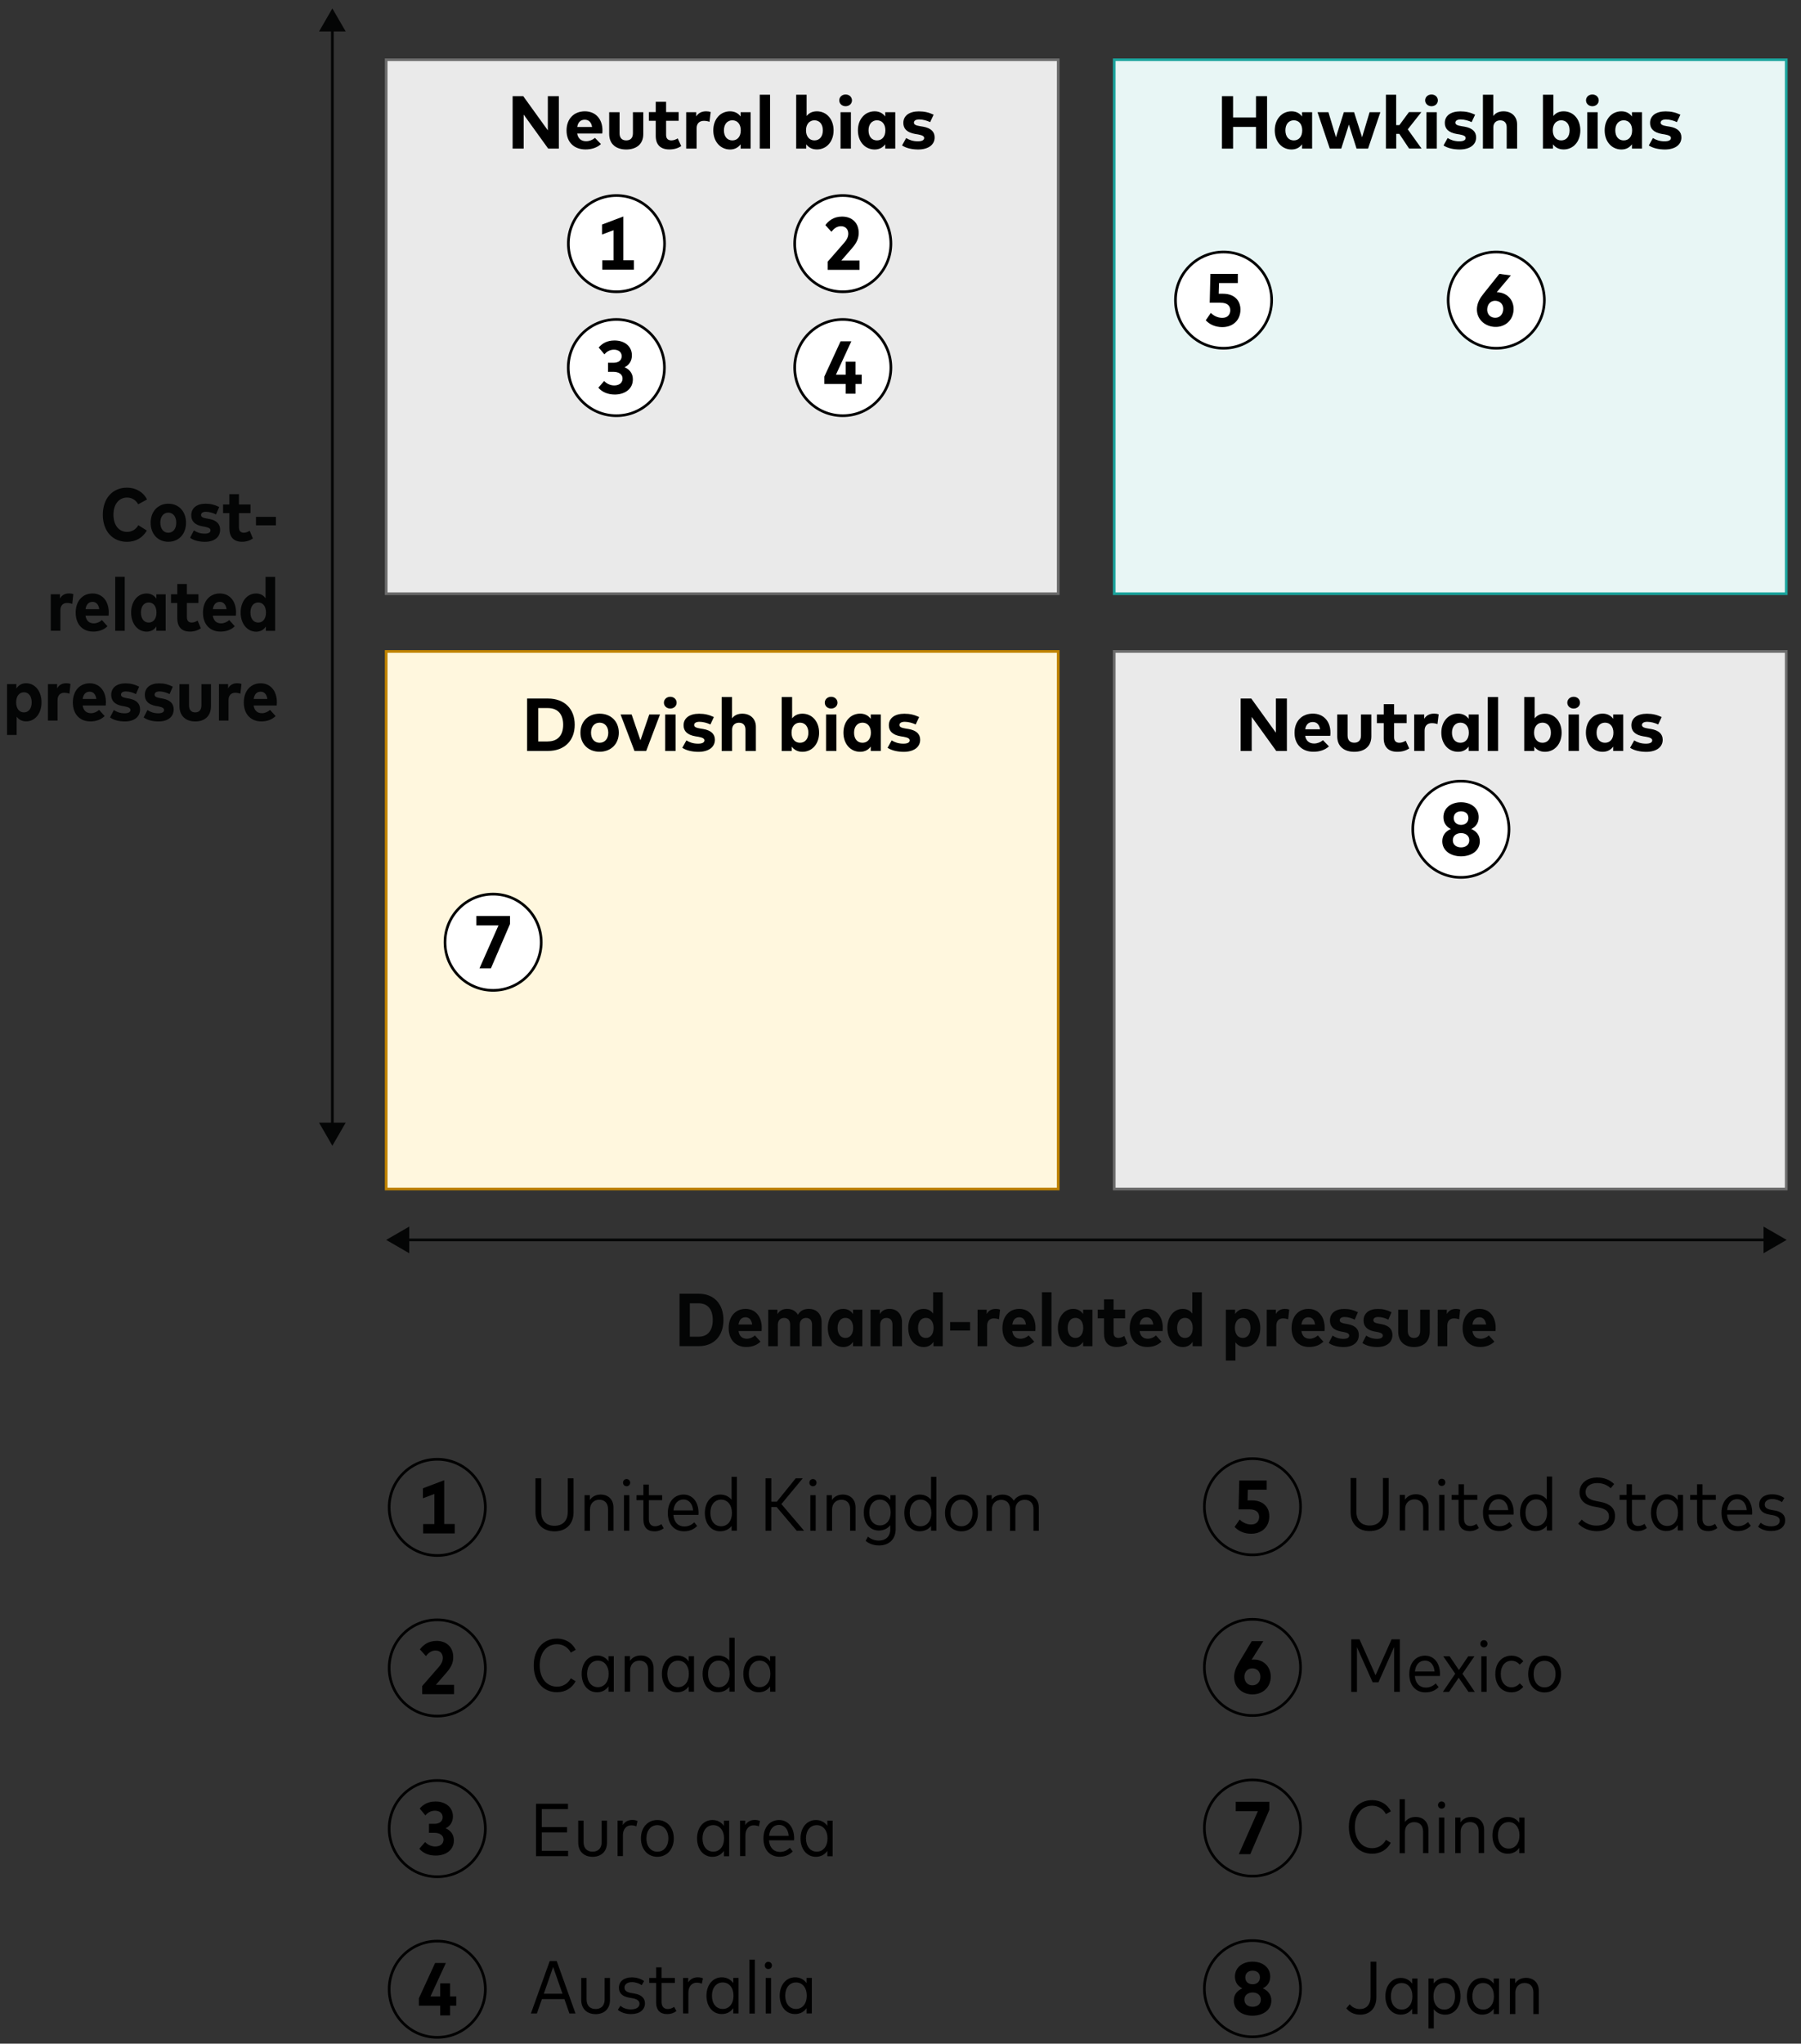 <?xml version="1.0" encoding="utf-8"?>
<!-- Generator: Adobe Illustrator 28.3.0, SVG Export Plug-In . SVG Version: 6.00 Build 0)  -->
<svg version="1.1" xmlns="http://www.w3.org/2000/svg" xmlns:xlink="http://www.w3.org/1999/xlink" x="0px" y="0px"
	 viewBox="0 0 337 382.23" style="enable-background:new 0 0 337 382.23;" xml:space="preserve">
<rect x="0" y="0" width="337" height="382.23" fill="#333333" stroke="none"/>
<g id="Color_Palettes" style="display:none;">
</g>
<g id="Grab_and_Go_Elements" style="display:none;">
</g>
<g id="Sample_Charts" style="display:none;">
</g>
<g id="Freshness_Article_Charts" style="display:none;">
</g>
<g id="Layer_6">
	
		<rect x="208.49" y="121.84" style="fill:#EAEAEA;stroke:#6C6C6C;stroke-width:0.5;stroke-miterlimit:10;" width="125.75" height="100.54"/>
	
		<rect x="208.49" y="11.17" style="fill:#E8F6F5;stroke:#1BA39C;stroke-width:0.5;stroke-miterlimit:10;" width="125.75" height="99.87"/>
	
		<rect x="72.26" y="121.84" style="fill:#FFF7DE;stroke:#BF8200;stroke-width:0.5;stroke-miterlimit:10;" width="125.75" height="100.54"/>
	
		<rect x="72.26" y="11.17" style="fill:#EAEAEA;stroke:#6C6C6C;stroke-width:0.5;stroke-miterlimit:10;" width="125.75" height="99.87"/>
	<g>
		<rect x="-1.32" y="91.1" style="fill:none;" width="53.56" height="51.36"/>
		<path style="fill:#040505;" d="M19.24,96.27c0-3.07,1.83-5.06,4.52-5.06c1.66,0,3.06,0.82,3.75,2.21l-1.65,0.9
			c-0.46-0.81-1.18-1.26-2.1-1.26c-1.47,0-2.53,1.2-2.53,3.21c0.01,2.08,1.11,3.21,2.54,3.21c0.9,0,1.64-0.44,2.12-1.25l1.58,1
			c-0.74,1.32-2.05,2.11-3.7,2.11C21.07,101.34,19.24,99.34,19.24,96.27z"/>
		<path style="fill:#040505;" d="M28.19,97.77c0-2.12,1.37-3.56,3.31-3.56c1.94,0,3.31,1.44,3.31,3.56c0,2.12-1.37,3.56-3.31,3.56
			C29.56,101.33,28.19,99.89,28.19,97.77z M31.49,99.64c0.87,0,1.49-0.7,1.49-1.88c0-1.17-0.62-1.88-1.49-1.88
			c-0.87,0-1.49,0.71-1.49,1.88C30.01,98.94,30.62,99.64,31.49,99.64z"/>
		<path style="fill:#040505;" d="M35.57,100.58l0.71-1.38c0.53,0.36,1.18,0.61,2.02,0.61c0.71,0,1.09-0.22,1.09-0.62
			c0-0.32-0.29-0.52-1.06-0.67l-0.47-0.08c-1.44-0.27-2.07-0.99-2.07-2.07c0-1.35,1.03-2.16,2.67-2.16c0.99,0,1.72,0.2,2.56,0.62
			l-0.6,1.39c-0.51-0.27-1.25-0.5-1.88-0.5c-0.61,0-0.92,0.24-0.92,0.6c0,0.39,0.39,0.54,1.07,0.66l0.5,0.09
			c1.32,0.25,2,0.93,2,2.01c0,1.39-1.09,2.26-2.86,2.26C37.3,101.33,36.28,101.11,35.57,100.58z"/>
		<path style="fill:#040505;" d="M42.92,98.8v-2.83h-1.18v-1.62h1.18v-1.93h1.79v1.93h2.16v1.62h-2.16v2.65
			c0,0.75,0.39,1.02,0.92,1.02c0.38,0,0.78-0.18,1.09-0.37l0.6,1.44c-0.53,0.36-1.15,0.62-2.04,0.62
			C43.74,101.33,42.92,100.45,42.92,98.8z"/>
		<path style="fill:#040505;" d="M47.9,96.67h3.73v1.58H47.9V96.67z"/>
		<path style="fill:#040505;" d="M9.5,111.15h1.72v0.8c0.36-0.66,0.95-0.96,1.72-0.96c0.31,0,0.58,0.05,0.78,0.13l-0.2,1.83
			c-0.27-0.11-0.63-0.18-0.97-0.18c-0.76,0-1.25,0.48-1.25,1.39v3.81H9.5V111.15z"/>
		<path style="fill:#040505;" d="M14.16,114.59c0-2.18,1.28-3.59,3.16-3.59c1.81,0,3.03,1.39,3.03,3.56c0,0.2-0.01,0.43-0.03,0.59
			H16c0.15,0.99,0.73,1.44,1.55,1.44c0.55,0,1.1-0.23,1.52-0.62l1.04,1.16c-0.7,0.68-1.62,1-2.67,1
			C15.46,118.13,14.16,116.77,14.16,114.59z M18.57,113.93c-0.13-0.89-0.57-1.36-1.26-1.36c-0.73,0-1.17,0.48-1.3,1.36H18.57z"/>
		<path style="fill:#040505;" d="M21.56,107.89h1.78v10.09h-1.78V107.89z"/>
		<path style="fill:#040505;" d="M24.54,114.56c0-2.07,1.21-3.56,2.89-3.56c0.85,0,1.44,0.4,1.83,0.97v-0.81h1.74v6.82h-1.74v-0.81
			c-0.38,0.57-0.97,0.97-1.83,0.97C25.75,118.13,24.54,116.65,24.54,114.56z M27.83,116.44c0.87,0,1.45-0.71,1.45-1.88
			s-0.58-1.88-1.45-1.88c-0.89,0-1.46,0.74-1.46,1.88C26.38,115.71,26.94,116.44,27.83,116.44z"/>
		<path style="fill:#040505;" d="M33.17,115.6v-2.83H32v-1.62h1.18v-1.93h1.79v1.93h2.16v1.62h-2.16v2.65
			c0,0.75,0.39,1.02,0.92,1.02c0.38,0,0.78-0.18,1.09-0.37l0.6,1.44c-0.53,0.36-1.15,0.62-2.04,0.62
			C33.99,118.13,33.17,117.25,33.17,115.6z"/>
		<path style="fill:#040505;" d="M37.98,114.59c0-2.18,1.28-3.59,3.16-3.59c1.81,0,3.03,1.39,3.03,3.56c0,0.2-0.01,0.43-0.03,0.59
			h-4.32c0.15,0.99,0.73,1.44,1.55,1.44c0.55,0,1.1-0.23,1.52-0.62l1.04,1.16c-0.7,0.68-1.62,1-2.67,1
			C39.28,118.13,37.98,116.77,37.98,114.59z M42.39,113.93c-0.13-0.89-0.58-1.36-1.26-1.36c-0.73,0-1.17,0.48-1.3,1.36H42.39z"/>
		<path style="fill:#040505;" d="M45.03,114.56c0-2.08,1.21-3.56,2.89-3.56c0.81,0,1.39,0.36,1.77,0.89v-3.99h1.79v10.09h-1.73
			v-0.81c-0.38,0.57-0.97,0.97-1.83,0.97C46.24,118.13,45.03,116.65,45.03,114.56z M48.32,116.44c0.87,0,1.45-0.71,1.45-1.88
			s-0.58-1.88-1.45-1.88c-0.89,0-1.46,0.74-1.46,1.88C46.87,115.71,47.43,116.44,48.32,116.44z"/>
		<path style="fill:#040505;" d="M1.32,127.95h1.74v0.81c0.39-0.57,0.97-0.97,1.82-0.97c1.69,0,2.89,1.49,2.89,3.57
			c0,2.08-1.2,3.56-2.88,3.56c-0.81,0-1.38-0.36-1.77-0.88v3.42H1.32V127.95z M4.48,133.24c0.88,0,1.45-0.73,1.45-1.88
			c0-1.15-0.57-1.88-1.45-1.88c-0.87,0-1.46,0.72-1.46,1.88S3.61,133.24,4.48,133.24z"/>
		<path style="fill:#040505;" d="M8.97,127.95h1.72v0.8c0.36-0.66,0.95-0.96,1.72-0.96c0.31,0,0.58,0.05,0.78,0.13l-0.2,1.83
			c-0.27-0.11-0.63-0.18-0.97-0.18c-0.76,0-1.25,0.48-1.25,1.39v3.81H8.97V127.95z"/>
		<path style="fill:#040505;" d="M13.63,131.39c0-2.18,1.28-3.59,3.16-3.59c1.81,0,3.03,1.39,3.03,3.56c0,0.2-0.01,0.43-0.03,0.59
			h-4.32c0.15,0.99,0.73,1.44,1.55,1.44c0.55,0,1.1-0.23,1.52-0.62l1.04,1.16c-0.7,0.68-1.62,1-2.67,1
			C14.93,134.93,13.63,133.56,13.63,131.39z M18.03,130.73c-0.13-0.89-0.58-1.36-1.26-1.36c-0.73,0-1.17,0.48-1.3,1.36H18.03z"/>
		<path style="fill:#040505;" d="M20.59,134.18l0.71-1.38c0.53,0.36,1.18,0.61,2.02,0.61c0.71,0,1.09-0.22,1.09-0.62
			c0-0.32-0.29-0.52-1.06-0.67l-0.47-0.08c-1.44-0.27-2.07-0.99-2.07-2.07c0-1.35,1.03-2.16,2.67-2.16c0.99,0,1.72,0.2,2.56,0.62
			l-0.6,1.39c-0.51-0.27-1.25-0.5-1.88-0.5c-0.61,0-0.92,0.24-0.92,0.6c0,0.39,0.39,0.54,1.07,0.66l0.5,0.09
			c1.32,0.25,2,0.93,2,2.01c0,1.39-1.09,2.26-2.86,2.26C22.32,134.93,21.3,134.71,20.59,134.18z"/>
		<path style="fill:#040505;" d="M26.88,134.18l0.71-1.38c0.53,0.36,1.18,0.61,2.02,0.61c0.71,0,1.09-0.22,1.09-0.62
			c0-0.32-0.29-0.52-1.06-0.67l-0.47-0.08c-1.44-0.27-2.07-0.99-2.07-2.07c0-1.35,1.03-2.16,2.67-2.16c0.99,0,1.72,0.2,2.56,0.62
			l-0.6,1.39c-0.51-0.27-1.25-0.5-1.88-0.5c-0.61,0-0.92,0.24-0.92,0.6c0,0.39,0.39,0.54,1.07,0.66l0.5,0.09
			c1.32,0.25,2,0.93,2,2.01c0,1.39-1.09,2.26-2.86,2.26C28.62,134.93,27.59,134.71,26.88,134.18z"/>
		<path style="fill:#040505;" d="M33.58,132.04v-4.08h1.79v3.94c0,0.95,0.48,1.34,1.16,1.34c0.68,0,1.16-0.4,1.16-1.34v-3.94h1.79
			v4.09c0,2-1.31,2.89-2.94,2.89S33.58,134.04,33.58,132.04z"/>
		<path style="fill:#040505;" d="M40.96,127.95h1.72v0.8c0.36-0.66,0.95-0.96,1.72-0.96c0.31,0,0.58,0.05,0.78,0.13l-0.2,1.83
			c-0.27-0.11-0.63-0.18-0.97-0.18c-0.76,0-1.25,0.48-1.25,1.39v3.81h-1.79V127.95z"/>
		<path style="fill:#040505;" d="M45.62,131.39c0-2.18,1.28-3.59,3.16-3.59c1.81,0,3.03,1.39,3.03,3.56c0,0.2-0.01,0.43-0.03,0.59
			h-4.32c0.15,0.99,0.73,1.44,1.55,1.44c0.55,0,1.1-0.23,1.52-0.62l1.04,1.16c-0.7,0.68-1.62,1-2.67,1
			C46.93,134.93,45.62,133.56,45.62,131.39z M50.03,130.73c-0.13-0.89-0.58-1.36-1.26-1.36c-0.73,0-1.17,0.48-1.3,1.36H50.03z"/>
	</g>
	<g>
		<rect x="123.56" y="241.7" style="fill:none;" width="159.45" height="10.29"/>
		<path style="fill:#040505;" d="M127.16,241.97h3.59c2.85,0,4.62,1.92,4.62,4.9c0,2.98-1.76,4.9-4.62,4.9h-3.59V241.97z
			 M130.72,250c1.8,0,2.65-1.25,2.65-3.12c0-1.89-0.85-3.12-2.65-3.12h-1.64V250H130.72z"/>
		<path style="fill:#040505;" d="M136.35,248.39c0-2.18,1.28-3.59,3.16-3.59c1.81,0,3.03,1.39,3.03,3.56c0,0.2-0.01,0.43-0.03,0.59
			h-4.32c0.15,0.99,0.73,1.44,1.55,1.44c0.55,0,1.1-0.23,1.52-0.62l1.04,1.16c-0.7,0.68-1.62,1-2.67,1
			C137.65,251.93,136.35,250.57,136.35,248.39z M140.75,247.73c-0.13-0.89-0.57-1.36-1.26-1.36c-0.73,0-1.17,0.48-1.3,1.36H140.75z"
			/>
		<path style="fill:#040505;" d="M143.75,244.96h1.72v0.83c0.41-0.7,1.07-0.99,1.83-0.99c0.9,0,1.61,0.41,2.01,1.1
			c0.43-0.78,1.18-1.1,2.04-1.1c1.44,0,2.39,0.97,2.39,2.45v4.53h-1.79v-4c0-0.84-0.43-1.29-1.13-1.29c-0.65,0-1.18,0.45-1.18,1.3
			v3.99h-1.79v-4c0-0.84-0.43-1.29-1.13-1.29c-0.66,0-1.18,0.45-1.18,1.3v3.99h-1.79V244.96z"/>
		<path style="fill:#040505;" d="M154.9,248.36c0-2.07,1.21-3.56,2.89-3.56c0.85,0,1.44,0.4,1.83,0.97v-0.81h1.74v6.82h-1.74v-0.81
			c-0.38,0.57-0.97,0.97-1.83,0.97C156.1,251.93,154.9,250.45,154.9,248.36z M158.19,250.24c0.87,0,1.45-0.71,1.45-1.88
			c0-1.16-0.58-1.88-1.45-1.88c-0.89,0-1.46,0.74-1.46,1.88S157.3,250.24,158.19,250.24z"/>
		<path style="fill:#040505;" d="M162.9,244.96h1.72v0.83c0.41-0.7,1.07-0.99,1.83-0.99c1.38,0,2.33,0.97,2.33,2.45v4.53H167v-4
			c0-0.84-0.43-1.29-1.13-1.29c-0.66,0-1.18,0.45-1.18,1.3v3.99h-1.79V244.96z"/>
		<path style="fill:#040505;" d="M169.95,248.36c0-2.08,1.21-3.56,2.89-3.56c0.81,0,1.39,0.36,1.77,0.89v-3.99h1.79v10.08h-1.73
			v-0.81c-0.38,0.57-0.97,0.97-1.83,0.97C171.15,251.93,169.95,250.45,169.95,248.36z M173.24,250.24c0.87,0,1.45-0.71,1.45-1.88
			c0-1.16-0.58-1.88-1.45-1.88c-0.89,0-1.46,0.74-1.46,1.88S172.35,250.24,173.24,250.24z"/>
		<path style="fill:#040505;" d="M177.79,247.27h3.73v1.58h-3.73V247.27z"/>
		<path style="fill:#040505;" d="M182.91,244.96h1.72v0.8c0.36-0.66,0.95-0.96,1.72-0.96c0.31,0,0.58,0.05,0.78,0.13l-0.2,1.83
			c-0.27-0.11-0.63-0.18-0.97-0.18c-0.76,0-1.25,0.48-1.25,1.39v3.81h-1.79V244.96z"/>
		<path style="fill:#040505;" d="M187.57,248.39c0-2.18,1.28-3.59,3.16-3.59c1.81,0,3.03,1.39,3.03,3.56c0,0.2-0.01,0.43-0.03,0.59
			h-4.32c0.15,0.99,0.73,1.44,1.55,1.44c0.55,0,1.1-0.23,1.52-0.62l1.04,1.16c-0.7,0.68-1.62,1-2.67,1
			C188.87,251.93,187.57,250.57,187.57,248.39z M191.98,247.73c-0.13-0.89-0.57-1.36-1.26-1.36c-0.73,0-1.17,0.48-1.3,1.36H191.98z"
			/>
		<path style="fill:#040505;" d="M194.97,241.69h1.78v10.08h-1.78V241.69z"/>
		<path style="fill:#040505;" d="M197.95,248.36c0-2.07,1.21-3.56,2.89-3.56c0.85,0,1.44,0.4,1.83,0.97v-0.81h1.74v6.82h-1.74v-0.81
			c-0.38,0.57-0.97,0.97-1.83,0.97C199.16,251.93,197.95,250.45,197.95,248.36z M201.24,250.24c0.87,0,1.45-0.71,1.45-1.88
			c0-1.16-0.58-1.88-1.45-1.88c-0.89,0-1.46,0.74-1.46,1.88S200.35,250.24,201.24,250.24z"/>
		<path style="fill:#040505;" d="M206.58,249.4v-2.83h-1.18v-1.62h1.18v-1.93h1.79v1.93h2.16v1.62h-2.16v2.65
			c0,0.75,0.39,1.02,0.92,1.02c0.38,0,0.78-0.17,1.09-0.37l0.6,1.44c-0.53,0.36-1.15,0.62-2.04,0.62
			C207.4,251.93,206.58,251.05,206.58,249.4z"/>
		<path style="fill:#040505;" d="M211.39,248.39c0-2.18,1.28-3.59,3.16-3.59c1.81,0,3.03,1.39,3.03,3.56c0,0.2-0.01,0.43-0.03,0.59
			h-4.32c0.15,0.99,0.73,1.44,1.55,1.44c0.55,0,1.1-0.23,1.52-0.62l1.04,1.16c-0.7,0.68-1.62,1-2.67,1
			C212.69,251.93,211.39,250.57,211.39,248.39z M215.8,247.73c-0.13-0.89-0.57-1.36-1.26-1.36c-0.73,0-1.17,0.48-1.3,1.36H215.8z"/>
		<path style="fill:#040505;" d="M218.44,248.36c0-2.08,1.21-3.56,2.89-3.56c0.81,0,1.39,0.36,1.77,0.89v-3.99h1.79v10.08h-1.73
			v-0.81c-0.38,0.57-0.97,0.97-1.83,0.97C219.65,251.93,218.44,250.45,218.44,248.36z M221.73,250.24c0.87,0,1.45-0.71,1.45-1.88
			c0-1.16-0.58-1.88-1.45-1.88c-0.89,0-1.46,0.74-1.46,1.88S220.84,250.24,221.73,250.24z"/>
		<path style="fill:#040505;" d="M229.37,244.96h1.74v0.8c0.39-0.57,0.97-0.97,1.82-0.97c1.69,0,2.89,1.49,2.89,3.57
			s-1.2,3.57-2.88,3.57c-0.81,0-1.38-0.36-1.77-0.88v3.42h-1.79V244.96z M232.53,250.24c0.88,0,1.45-0.73,1.45-1.88
			s-0.57-1.88-1.45-1.88c-0.87,0-1.46,0.72-1.46,1.88C231.08,249.53,231.66,250.24,232.53,250.24z"/>
		<path style="fill:#040505;" d="M237.02,244.96h1.72v0.8c0.36-0.66,0.95-0.96,1.72-0.96c0.31,0,0.58,0.05,0.78,0.13l-0.2,1.83
			c-0.27-0.11-0.63-0.18-0.97-0.18c-0.76,0-1.25,0.48-1.25,1.39v3.81h-1.79V244.96z"/>
		<path style="fill:#040505;" d="M241.68,248.39c0-2.18,1.28-3.59,3.16-3.59c1.81,0,3.03,1.39,3.03,3.56c0,0.2-0.01,0.43-0.03,0.59
			h-4.32c0.15,0.99,0.73,1.44,1.55,1.44c0.55,0,1.1-0.23,1.52-0.62l1.04,1.16c-0.7,0.68-1.62,1-2.67,1
			C242.98,251.93,241.68,250.57,241.68,248.39z M246.08,247.73c-0.13-0.89-0.57-1.36-1.26-1.36c-0.73,0-1.17,0.48-1.3,1.36H246.08z"
			/>
		<path style="fill:#040505;" d="M248.64,251.18l0.71-1.38c0.53,0.36,1.18,0.61,2.02,0.61c0.71,0,1.09-0.22,1.09-0.62
			c0-0.32-0.29-0.53-1.06-0.67l-0.47-0.08c-1.44-0.27-2.07-1-2.07-2.07c0-1.35,1.03-2.16,2.67-2.16c0.99,0,1.72,0.2,2.56,0.62
			l-0.6,1.39c-0.51-0.27-1.25-0.5-1.88-0.5c-0.61,0-0.92,0.24-0.92,0.6c0,0.39,0.39,0.54,1.07,0.66l0.5,0.09
			c1.32,0.25,2,0.93,2,2.01c0,1.39-1.09,2.26-2.86,2.26C250.37,251.93,249.35,251.71,248.64,251.18z"/>
		<path style="fill:#040505;" d="M254.93,251.18l0.71-1.38c0.53,0.36,1.18,0.61,2.02,0.61c0.71,0,1.09-0.22,1.09-0.62
			c0-0.32-0.29-0.53-1.06-0.67l-0.47-0.08c-1.44-0.27-2.07-1-2.07-2.07c0-1.35,1.03-2.16,2.67-2.16c0.99,0,1.72,0.2,2.56,0.62
			l-0.6,1.39c-0.51-0.27-1.25-0.5-1.88-0.5c-0.61,0-0.92,0.24-0.92,0.6c0,0.39,0.39,0.54,1.07,0.66l0.5,0.09
			c1.32,0.25,2,0.93,2,2.01c0,1.39-1.09,2.26-2.86,2.26C256.67,251.93,255.64,251.71,254.93,251.18z"/>
		<path style="fill:#040505;" d="M261.63,249.04v-4.08h1.79v3.94c0,0.95,0.48,1.34,1.16,1.34c0.68,0,1.16-0.4,1.16-1.34v-3.94h1.79
			v4.09c0,2-1.31,2.89-2.94,2.89S261.63,251.04,261.63,249.04z"/>
		<path style="fill:#040505;" d="M269.01,244.96h1.72v0.8c0.36-0.66,0.95-0.96,1.72-0.96c0.31,0,0.58,0.05,0.78,0.13l-0.2,1.83
			c-0.27-0.11-0.63-0.18-0.97-0.18c-0.76,0-1.25,0.48-1.25,1.39v3.81h-1.79V244.96z"/>
		<path style="fill:#040505;" d="M273.68,248.39c0-2.18,1.28-3.59,3.16-3.59c1.81,0,3.03,1.39,3.03,3.56c0,0.2-0.01,0.43-0.03,0.59
			h-4.32c0.15,0.99,0.73,1.44,1.55,1.44c0.55,0,1.1-0.23,1.52-0.62l1.04,1.16c-0.7,0.68-1.62,1-2.67,1
			C274.98,251.93,273.68,250.57,273.68,248.39z M278.08,247.73c-0.13-0.89-0.58-1.36-1.26-1.36c-0.73,0-1.17,0.48-1.3,1.36H278.08z"
			/>
	</g>
	<g>
		<g>
			<line style="fill:none;stroke:#040505;stroke-width:0.5;stroke-miterlimit:10;" x1="62.19" y1="210.7" x2="62.19" y2="5.16"/>
			<g>
				<polygon style="fill:#040505;" points="64.69,209.97 62.19,214.29 59.7,209.97 				"/>
			</g>
			<g>
				<polygon style="fill:#040505;" points="64.69,5.89 62.19,1.58 59.7,5.89 				"/>
			</g>
		</g>
	</g>
	<g>
		<g>
			<line style="fill:none;stroke:#040505;stroke-width:0.5;stroke-miterlimit:10;" x1="330.72" y1="231.9" x2="75.85" y2="231.9"/>
			<g>
				<polygon style="fill:#040505;" points="329.99,229.41 334.31,231.9 329.99,234.4 				"/>
			</g>
			<g>
				<polygon style="fill:#040505;" points="76.58,229.41 72.26,231.9 76.58,234.4 				"/>
			</g>
		</g>
	</g>
	<g>
		<g>
			<path d="M95.92,17.99h1.99l4.6,6.39v-6.39h2.06v9.81h-1.99l-4.59-6.37v6.37h-2.07V17.99z"/>
			<path d="M106.01,24.41c0-2.18,1.38-3.59,3.43-3.59c1.96,0,3.29,1.39,3.29,3.56c0,0.2-0.01,0.43-0.04,0.59H108
				c0.17,0.99,0.79,1.44,1.68,1.44c0.6,0,1.19-0.23,1.65-0.62l1.12,1.16c-0.76,0.68-1.75,1-2.9,1
				C107.42,27.95,106.01,26.59,106.01,24.41z M110.79,23.75c-0.14-0.89-0.62-1.36-1.37-1.36c-0.79,0-1.27,0.48-1.41,1.36H110.79z"/>
			<path d="M113.99,25.06v-4.08h1.94v3.94c0,0.95,0.52,1.34,1.25,1.34c0.74,0,1.25-0.4,1.25-1.34v-3.94h1.94v4.09
				c0,2-1.42,2.89-3.19,2.89S113.99,27.06,113.99,25.06z"/>
			<path d="M122.7,25.42v-2.83h-1.28v-1.62h1.28v-1.93h1.94v1.93h2.35v1.62h-2.35v2.65c0,0.75,0.43,1.02,1,1.02
				c0.42,0,0.84-0.18,1.18-0.37l0.65,1.44c-0.57,0.36-1.25,0.62-2.22,0.62C123.59,27.95,122.7,27.07,122.7,25.42z"/>
			<path d="M128.41,20.98h1.87v0.8c0.4-0.66,1.03-0.96,1.86-0.96c0.33,0,0.63,0.05,0.84,0.13l-0.22,1.83
				c-0.29-0.11-0.68-0.18-1.05-0.18c-0.83,0-1.36,0.48-1.36,1.39v3.81h-1.95V20.98z"/>
			<path d="M133.47,24.38c0-2.07,1.31-3.56,3.13-3.56c0.93,0,1.56,0.4,1.98,0.97v-0.81h1.88v6.82h-1.88v-0.81
				c-0.42,0.57-1.06,0.97-1.98,0.97C134.78,27.95,133.47,26.47,133.47,24.38z M137.04,26.26c0.94,0,1.57-0.71,1.57-1.88
				s-0.63-1.88-1.57-1.88c-0.96,0-1.58,0.74-1.58,1.88C135.46,25.54,136.08,26.26,137.04,26.26z"/>
			<path d="M142.16,17.71h1.93V27.8h-1.93V17.71z"/>
			<path d="M150.86,26.99v0.81h-1.88V17.71h1.95v3.99c0.42-0.53,1.04-0.88,1.92-0.88c1.83,0,3.13,1.48,3.13,3.56
				c0,2.09-1.3,3.57-3.12,3.57C151.92,27.95,151.29,27.56,150.86,26.99z M152.4,26.26c0.96,0,1.57-0.73,1.57-1.88
				c0-1.15-0.62-1.88-1.57-1.88c-0.94,0-1.58,0.72-1.58,1.88S151.46,26.26,152.4,26.26z"/>
			<path d="M157.04,18.77c0-0.62,0.52-1.1,1.19-1.1c0.68,0,1.19,0.48,1.19,1.11c0,0.62-0.52,1.09-1.19,1.09
				C157.56,19.87,157.04,19.39,157.04,18.77z M157.28,20.98h1.94v6.82h-1.94V20.98z"/>
			<path d="M160.53,24.38c0-2.07,1.31-3.56,3.13-3.56c0.93,0,1.56,0.4,1.98,0.97v-0.81h1.88v6.82h-1.88v-0.81
				c-0.42,0.57-1.06,0.97-1.98,0.97C161.83,27.95,160.53,26.47,160.53,24.38z M164.1,26.26c0.94,0,1.57-0.71,1.57-1.88
				s-0.63-1.88-1.57-1.88c-0.96,0-1.58,0.74-1.58,1.88C162.52,25.54,163.13,26.26,164.1,26.26z"/>
			<path d="M168.79,27.2l0.77-1.38c0.58,0.36,1.28,0.61,2.19,0.61c0.77,0,1.18-0.22,1.18-0.62c0-0.32-0.32-0.52-1.15-0.67
				l-0.51-0.08c-1.57-0.27-2.24-0.99-2.24-2.07c0-1.35,1.12-2.16,2.9-2.16c1.07,0,1.87,0.2,2.77,0.62l-0.65,1.39
				c-0.55-0.27-1.35-0.5-2.04-0.5c-0.66,0-1,0.24-1,0.6c0,0.39,0.43,0.54,1.16,0.66l0.55,0.09c1.44,0.25,2.17,0.93,2.17,2.01
				c0,1.39-1.19,2.26-3.1,2.26C170.68,27.95,169.57,27.73,168.79,27.2z"/>
		</g>
	</g>
	<g>
		<rect x="99.14" y="276.22" style="fill:none;" width="100.87" height="12.83"/>
		<path d="M100.19,282.83v-6.34h1.08v6.27c0,1.77,1.05,2.61,2.49,2.61c1.43,0,2.48-0.83,2.48-2.61v-6.27h1.08v6.34
			c0,2.33-1.51,3.58-3.56,3.58C101.71,286.41,100.19,285.16,100.19,282.83z"/>
		<path d="M109.38,279.65h0.99v0.9c0.47-0.71,1.24-1.02,2.03-1.02c1.42,0,2.39,0.93,2.39,2.41v4.36h-1.02v-4.05
			c0-1.11-0.61-1.75-1.65-1.75c-0.97,0-1.72,0.7-1.72,1.79v4.02h-1.02V279.65z"/>
		<path d="M116.58,277.31c0-0.39,0.29-0.68,0.67-0.68c0.38,0,0.67,0.3,0.67,0.68c0,0.38-0.29,0.67-0.67,0.67
			C116.87,277.98,116.58,277.68,116.58,277.31z M116.76,279.65h1v6.65h-1V279.65z"/>
		<path d="M120.39,284.19v-3.61h-1.29v-0.93h1.29v-1.99h1.02v1.99h2.49v0.93h-2.49v3.56c0,0.9,0.48,1.32,1.17,1.32
			c0.44,0,0.85-0.16,1.18-0.4l0.43,0.78c-0.43,0.34-1.02,0.57-1.74,0.57C121.16,286.41,120.39,285.69,120.39,284.19z"/>
		<path d="M124.96,282.98c0-2.09,1.21-3.45,2.95-3.45c1.64,0,2.8,1.34,2.8,3.43c0,0.13-0.01,0.26-0.02,0.37h-4.69
			c0.12,1.44,0.95,2.17,2.06,2.17c0.76,0,1.37-0.31,1.85-0.78l0.54,0.69c-0.73,0.74-1.57,0.99-2.46,0.99
			C126.18,286.41,124.96,285.09,124.96,282.98z M129.69,282.5c-0.1-1.25-0.79-2.05-1.79-2.05c-1.06,0-1.75,0.78-1.88,2.05H129.69z"
			/>
		<path d="M131.89,282.97c0-2.05,1.21-3.44,2.86-3.44c0.95,0,1.66,0.38,2.14,0.97v-4.29h1v10.08h-0.99v-0.88
			c-0.48,0.6-1.2,0.99-2.16,0.99C133.11,286.41,131.89,285.02,131.89,282.97z M134.94,285.46c1.19,0,2.02-0.98,2.02-2.49
			c0-1.5-0.83-2.49-2.02-2.49c-1.22,0-2.02,1-2.02,2.49C132.92,284.46,133.72,285.46,134.94,285.46z"/>
		<path d="M143.25,276.49h1.08v4.37h1.03l3.53-4.37h1.32l-4,4.82l4.25,4.99h-1.38l-3.75-4.43h-1.01v4.43h-1.08V276.49z"/>
		<path d="M151.45,277.31c0-0.39,0.29-0.68,0.67-0.68c0.38,0,0.67,0.3,0.67,0.68c0,0.38-0.29,0.67-0.67,0.67
			C151.74,277.98,151.45,277.68,151.45,277.31z M151.63,279.65h1v6.65h-1V279.65z"/>
		<path d="M154.68,279.65h0.99v0.9c0.47-0.71,1.24-1.02,2.03-1.02c1.42,0,2.39,0.93,2.39,2.41v4.36h-1.02v-4.05
			c0-1.11-0.61-1.75-1.65-1.75c-0.97,0-1.72,0.7-1.72,1.79v4.02h-1.02V279.65z"/>
		<path d="M161.98,288.18l0.43-0.78c0.5,0.43,1.23,0.74,2.04,0.74c1.21,0,2.14-0.71,2.14-2.14v-0.74c-0.5,0.63-1.23,1-2.18,1
			c-1.54,0-2.78-1.3-2.78-3.36c0-2.06,1.23-3.36,2.84-3.36c0.92,0,1.65,0.37,2.14,1v-0.89h0.99v6.3c0,2.02-1.32,3.1-3.1,3.1
			C163.5,289.05,162.58,288.73,161.98,288.18z M164.66,285.3c1.18,0,2-0.97,2-2.41c0-1.44-0.82-2.41-2-2.41c-1.21,0-2,0.98-2,2.41
			S163.46,285.3,164.66,285.3z"/>
		<path d="M169.21,282.97c0-2.05,1.21-3.44,2.86-3.44c0.95,0,1.66,0.38,2.14,0.97v-4.29h1v10.08h-0.99v-0.88
			c-0.48,0.6-1.2,0.99-2.16,0.99C170.42,286.41,169.21,285.02,169.21,282.97z M172.25,285.46c1.19,0,2.02-0.98,2.02-2.49
			c0-1.5-0.83-2.49-2.02-2.49c-1.22,0-2.02,1-2.02,2.49C170.23,284.46,171.03,285.46,172.25,285.46z"/>
		<path d="M176.83,282.97c0-2.05,1.27-3.44,3.07-3.44c1.8,0,3.08,1.39,3.08,3.44c0,2.04-1.28,3.44-3.08,3.44
			C178.1,286.41,176.83,285.02,176.83,282.97z M179.9,285.46c1.2,0,2.06-0.97,2.06-2.49c0-1.51-0.86-2.48-2.06-2.48
			c-1.19,0-2.04,0.97-2.04,2.48C177.85,284.49,178.71,285.46,179.9,285.46z"/>
		<path d="M184.59,279.65h0.98v0.82c0.49-0.65,1.25-0.93,2.03-0.93c0.95,0,1.7,0.42,2.09,1.14c0.5-0.8,1.38-1.14,2.29-1.14
			c1.44,0,2.4,0.93,2.4,2.42v4.35h-1v-4.06c0-1.1-0.62-1.74-1.66-1.74c-0.97,0-1.73,0.69-1.73,1.78v4.03h-1v-4.06
			c0-1.1-0.62-1.74-1.66-1.74c-0.97,0-1.73,0.7-1.73,1.79v4.02h-1V279.65z"/>
	</g>
	<g>
		<rect x="99.14" y="337.09" style="fill:none;" width="88.48" height="11.49"/>
		<path d="M100.31,337.36h5.97v1h-4.9v3.36h4.73v1h-4.73v3.44h4.92v1h-6V337.36z"/>
		<path d="M108.2,344.61v-4.1h1v4.02c0,1.2,0.69,1.79,1.69,1.79c0.99,0,1.69-0.59,1.69-1.79v-4.02h1v4.1c0,1.79-1.19,2.67-2.69,2.67
			C109.39,347.28,108.2,346.4,108.2,344.61z"/>
		<path d="M115.56,340.51h0.97v0.83c0.39-0.62,1-0.95,1.77-0.95c0.39,0,0.71,0.06,0.99,0.2l-0.22,1c-0.26-0.13-0.62-0.2-0.95-0.2
			c-0.94,0-1.56,0.75-1.56,1.87v3.89h-1V340.51z"/>
		<path d="M119.93,343.84c0-2.05,1.27-3.44,3.07-3.44c1.8,0,3.08,1.39,3.08,3.44c0,2.04-1.28,3.44-3.08,3.44
			C121.21,347.28,119.93,345.88,119.93,343.84z M123,346.33c1.2,0,2.06-0.97,2.06-2.49c0-1.51-0.86-2.48-2.06-2.48
			c-1.19,0-2.04,0.97-2.04,2.48C120.96,345.36,121.81,346.33,123,346.33z"/>
		<path d="M130.43,343.84c0-2.05,1.22-3.44,2.87-3.44c0.97,0,1.68,0.43,2.15,1.09v-0.97h0.99v6.65h-0.99v-0.99
			c-0.47,0.67-1.18,1.1-2.16,1.1C131.64,347.28,130.43,345.88,130.43,343.84z M133.47,346.32c1.19,0,2.01-0.98,2.01-2.48
			c0-1.5-0.82-2.48-2.01-2.48c-1.21,0-2.02,1-2.02,2.48C131.46,345.32,132.26,346.32,133.47,346.32z"/>
		<path d="M138.48,340.51h0.97v0.83c0.39-0.62,1-0.95,1.77-0.95c0.39,0,0.71,0.06,0.99,0.2l-0.22,1c-0.26-0.13-0.62-0.2-0.95-0.2
			c-0.94,0-1.56,0.75-1.56,1.87v3.89h-1V340.51z"/>
		<path d="M142.85,343.85c0-2.09,1.21-3.45,2.95-3.45c1.64,0,2.8,1.34,2.8,3.43c0,0.13-0.01,0.26-0.02,0.37h-4.69
			c0.12,1.44,0.95,2.17,2.06,2.17c0.76,0,1.37-0.31,1.85-0.78l0.54,0.69c-0.73,0.74-1.57,0.99-2.46,0.99
			C144.07,347.28,142.85,345.96,142.85,343.85z M147.58,343.36c-0.1-1.25-0.79-2.05-1.79-2.05c-1.06,0-1.75,0.78-1.88,2.05H147.58z"
			/>
		<path d="M149.79,343.84c0-2.05,1.22-3.44,2.87-3.44c0.97,0,1.68,0.43,2.15,1.09v-0.97h0.99v6.65h-0.99v-0.99
			c-0.47,0.67-1.18,1.1-2.16,1.1C151,347.28,149.79,345.88,149.79,343.84z M152.83,346.32c1.19,0,2.01-0.98,2.01-2.48
			c0-1.5-0.82-2.48-2.01-2.48c-1.21,0-2.02,1-2.02,2.48C150.82,345.32,151.62,346.32,152.83,346.32z"/>
	</g>
	<g>
		<rect x="99.14" y="306.32" style="fill:none;" width="52.27" height="12.83"/>
		<path d="M99.87,311.49c0-3.06,1.81-5.02,4.36-5.02c1.53,0,2.85,0.78,3.5,2.09l-0.92,0.53c-0.53-0.99-1.47-1.57-2.58-1.57
			c-1.86,0-3.24,1.49-3.24,3.97c0,2.49,1.39,3.97,3.24,3.97c1.11,0,2.04-0.57,2.58-1.56l0.9,0.55c-0.68,1.29-1.95,2.05-3.48,2.05
			C101.68,316.51,99.87,314.55,99.87,311.49z"/>
		<path d="M108.84,313.07c0-2.05,1.22-3.44,2.87-3.44c0.97,0,1.68,0.43,2.15,1.09v-0.97h0.99v6.65h-0.99v-0.99
			c-0.47,0.67-1.18,1.1-2.16,1.1C110.05,316.51,108.84,315.12,108.84,313.07z M111.88,315.55c1.19,0,2.01-0.98,2.01-2.48
			c0-1.5-0.82-2.48-2.01-2.48c-1.21,0-2.02,1-2.02,2.48C109.87,314.55,110.67,315.55,111.88,315.55z"/>
		<path d="M116.89,309.74h0.99v0.9c0.47-0.71,1.24-1.02,2.03-1.02c1.42,0,2.39,0.93,2.39,2.41v4.36h-1.02v-4.05
			c0-1.11-0.61-1.75-1.65-1.75c-0.97,0-1.72,0.7-1.72,1.79v4.02h-1.02V309.74z"/>
		<path d="M123.85,313.07c0-2.05,1.22-3.44,2.87-3.44c0.97,0,1.68,0.43,2.15,1.09v-0.97h0.99v6.65h-0.99v-0.99
			c-0.47,0.67-1.18,1.1-2.16,1.1C125.06,316.51,123.85,315.12,123.85,313.07z M126.89,315.55c1.19,0,2.01-0.98,2.01-2.48
			c0-1.5-0.82-2.48-2.01-2.48c-1.21,0-2.02,1-2.02,2.48C124.88,314.55,125.68,315.55,126.89,315.55z"/>
		<path d="M131.47,313.07c0-2.05,1.21-3.44,2.86-3.44c0.95,0,1.66,0.38,2.14,0.97v-4.29h1v10.08h-0.99v-0.88
			c-0.48,0.6-1.2,0.99-2.16,0.99C132.68,316.51,131.47,315.12,131.47,313.07z M134.51,315.56c1.19,0,2.02-0.98,2.02-2.49
			c0-1.5-0.83-2.49-2.02-2.49c-1.22,0-2.02,1-2.02,2.49C132.49,314.55,133.3,315.56,134.51,315.56z"/>
		<path d="M139.09,313.07c0-2.05,1.22-3.44,2.87-3.44c0.97,0,1.68,0.43,2.15,1.09v-0.97h0.99v6.65h-0.99v-0.99
			c-0.47,0.67-1.18,1.1-2.16,1.1C140.3,316.51,139.09,315.12,139.09,313.07z M142.14,315.55c1.19,0,2.01-0.98,2.01-2.48
			c0-1.5-0.82-2.48-2.01-2.48c-1.21,0-2.02,1-2.02,2.48C140.12,314.55,140.93,315.55,142.14,315.55z"/>
	</g>
	<g>
		<rect x="99.14" y="366.51" style="fill:none;" width="61.15" height="12.83"/>
		<path d="M102.87,366.77h1.3l3.52,9.82h-1.14l-0.94-2.69h-4.21l-0.94,2.69h-1.12L102.87,366.77z M105.25,372.89l-1.75-5l-1.74,5
			H105.25z"/>
		<path d="M108.76,374.04v-4.1h1v4.02c0,1.2,0.69,1.79,1.69,1.79c0.99,0,1.69-0.59,1.69-1.79v-4.02h1v4.1
			c0,1.79-1.19,2.67-2.69,2.67C109.95,376.7,108.76,375.83,108.76,374.04z"/>
		<path d="M115.61,375.9l0.48-0.75c0.45,0.38,1.06,0.67,1.97,0.67c0.96,0,1.6-0.37,1.6-1.06c0-0.52-0.39-0.85-1.27-1.02l-0.69-0.12
			c-1.32-0.23-1.89-0.91-1.89-1.85c0-1.2,0.97-1.94,2.4-1.94c0.92,0,1.74,0.27,2.31,0.7l-0.44,0.76c-0.41-0.29-1.11-0.57-1.84-0.57
			c-0.83,0-1.39,0.4-1.39,1.03c0,0.55,0.41,0.85,1.25,1l0.67,0.12c1.24,0.22,1.91,0.83,1.91,1.83c0,1.23-1.04,2-2.61,2
			C117.17,376.7,116.28,376.45,115.61,375.9z"/>
		<path d="M122.77,374.48v-3.61h-1.29v-0.93h1.29v-1.99h1.02v1.99h2.49v0.93h-2.49v3.56c0,0.9,0.48,1.32,1.17,1.32
			c0.44,0,0.85-0.16,1.18-0.4l0.43,0.78c-0.43,0.34-1.02,0.57-1.74,0.57C123.54,376.7,122.77,375.98,122.77,374.48z"/>
		<path d="M127.81,369.94h0.97v0.83c0.39-0.62,1-0.95,1.77-0.95c0.39,0,0.71,0.06,0.99,0.2l-0.22,1c-0.26-0.13-0.62-0.2-0.95-0.2
			c-0.94,0-1.56,0.75-1.56,1.87v3.89h-1V369.94z"/>
		<path d="M132.19,373.26c0-2.04,1.22-3.44,2.87-3.44c0.97,0,1.68,0.43,2.15,1.08v-0.97h0.99v6.65h-0.99v-0.99
			c-0.47,0.67-1.18,1.1-2.16,1.1C133.4,376.7,132.19,375.31,132.19,373.26z M135.24,375.74c1.19,0,2.01-0.98,2.01-2.48
			s-0.82-2.48-2.01-2.48c-1.21,0-2.02,1-2.02,2.48C133.22,374.75,134.02,375.74,135.24,375.74z"/>
		<path d="M140.24,366.51h1v10.09h-1V366.51z"/>
		<path d="M143.1,367.6c0-0.38,0.29-0.68,0.67-0.68c0.38,0,0.67,0.3,0.67,0.68c0,0.39-0.29,0.67-0.67,0.67
			C143.39,368.27,143.1,367.98,143.1,367.6z M143.28,369.94h1v6.65h-1V369.94z"/>
		<path d="M145.9,373.26c0-2.04,1.22-3.44,2.87-3.44c0.97,0,1.68,0.43,2.15,1.08v-0.97h0.99v6.65h-0.99v-0.99
			c-0.47,0.67-1.18,1.1-2.16,1.1C147.11,376.7,145.9,375.31,145.9,373.26z M148.95,375.74c1.19,0,2.01-0.98,2.01-2.48
			s-0.82-2.48-2.01-2.48c-1.21,0-2.02,1-2.02,2.48C146.93,374.75,147.74,375.74,148.95,375.74z"/>
	</g>
	<g>
		<rect x="90.09" y="130.37" style="fill:none;" width="90.1" height="10.23"/>
		<path d="M98.63,130.65h3.9c3.09,0,5.01,1.92,5.01,4.9c0,2.98-1.92,4.9-5.01,4.9h-3.9V130.65z M102.5,138.67
			c1.95,0,2.88-1.25,2.88-3.12c0-1.89-0.93-3.12-2.88-3.12h-1.78v6.25H102.5z"/>
		<path d="M108.61,137.04c0-2.12,1.49-3.56,3.59-3.56c2.11,0,3.59,1.44,3.59,3.56c0,2.12-1.49,3.56-3.59,3.56
			C110.1,140.61,108.61,139.16,108.61,137.04z M112.2,138.92c0.94,0,1.62-0.7,1.62-1.88c0-1.17-0.68-1.88-1.62-1.88
			c-0.94,0-1.61,0.71-1.61,1.88C110.59,138.22,111.26,138.92,112.2,138.92z"/>
		<path d="M116.12,133.63h2.07l1.65,4.83l1.65-4.83h2.01l-2.58,6.82h-2.2L116.12,133.63z"/>
		<path d="M124.23,131.42c0-0.62,0.52-1.1,1.19-1.1c0.68,0,1.19,0.48,1.19,1.11c0,0.62-0.52,1.09-1.19,1.09
			C124.75,132.52,124.23,132.05,124.23,131.42z M124.47,133.63h1.94v6.82h-1.94V133.63z"/>
		<path d="M127.67,139.86l0.77-1.38c0.58,0.36,1.28,0.61,2.19,0.61c0.77,0,1.18-0.22,1.18-0.62c0-0.32-0.32-0.52-1.15-0.67
			l-0.51-0.08c-1.57-0.27-2.24-0.99-2.24-2.07c0-1.35,1.12-2.16,2.9-2.16c1.07,0,1.87,0.2,2.77,0.62l-0.65,1.39
			c-0.55-0.27-1.35-0.5-2.04-0.5c-0.66,0-1,0.24-1,0.6c0,0.39,0.43,0.54,1.16,0.66l0.55,0.09c1.44,0.25,2.17,0.93,2.17,2.01
			c0,1.39-1.19,2.26-3.1,2.26C129.55,140.61,128.44,140.38,127.67,139.86z"/>
		<path d="M135.03,130.37h1.95v3.99c0.45-0.62,1.13-0.88,1.92-0.88c1.5,0,2.54,0.97,2.54,2.45v4.53h-1.95v-4
			c0-0.84-0.46-1.29-1.22-1.29c-0.71,0-1.28,0.45-1.28,1.3v3.99h-1.95V130.37z"/>
		<path d="M148.15,139.65v0.81h-1.88v-10.09h1.95v3.99c0.42-0.53,1.04-0.88,1.92-0.88c1.83,0,3.13,1.48,3.13,3.56
			c0,2.09-1.3,3.57-3.12,3.57C149.21,140.61,148.58,140.21,148.15,139.65z M149.69,138.92c0.96,0,1.57-0.73,1.57-1.88
			c0-1.15-0.62-1.88-1.57-1.88c-0.94,0-1.58,0.72-1.58,1.88S148.75,138.92,149.69,138.92z"/>
		<path d="M154.33,131.42c0-0.62,0.52-1.1,1.19-1.1c0.68,0,1.19,0.48,1.19,1.11c0,0.62-0.52,1.09-1.19,1.09
			C154.85,132.52,154.33,132.05,154.33,131.42z M154.57,133.63h1.94v6.82h-1.94V133.63z"/>
		<path d="M157.82,137.03c0-2.07,1.31-3.56,3.13-3.56c0.93,0,1.56,0.4,1.98,0.97v-0.81h1.88v6.82h-1.88v-0.81
			c-0.42,0.57-1.06,0.97-1.98,0.97C159.12,140.61,157.82,139.12,157.82,137.03z M161.39,138.92c0.94,0,1.57-0.71,1.57-1.88
			s-0.63-1.88-1.57-1.88c-0.96,0-1.58,0.74-1.58,1.88C159.81,138.19,160.42,138.92,161.39,138.92z"/>
		<path d="M166.08,139.86l0.77-1.38c0.58,0.36,1.28,0.61,2.19,0.61c0.77,0,1.18-0.22,1.18-0.62c0-0.32-0.32-0.52-1.15-0.67
			l-0.51-0.08c-1.57-0.27-2.24-0.99-2.24-2.07c0-1.35,1.12-2.16,2.9-2.16c1.07,0,1.87,0.2,2.77,0.62l-0.65,1.39
			c-0.55-0.27-1.35-0.5-2.04-0.5c-0.66,0-1,0.24-1,0.6c0,0.39,0.43,0.54,1.16,0.66l0.55,0.09c1.44,0.25,2.17,0.93,2.17,2.01
			c0,1.39-1.19,2.26-3.1,2.26C167.97,140.61,166.86,140.38,166.08,139.86z"/>
	</g>
	<g>
		<rect x="220.44" y="130.37" style="fill:none;" width="101.84" height="10.23"/>
		<path d="M232.15,130.65h1.99l4.6,6.39v-6.39h2.06v9.81h-1.99l-4.59-6.37v6.37h-2.07V130.65z"/>
		<path d="M242.23,137.06c0-2.18,1.38-3.59,3.43-3.59c1.96,0,3.29,1.39,3.29,3.56c0,0.2-0.01,0.43-0.04,0.59h-4.69
			c0.17,0.99,0.79,1.44,1.68,1.44c0.6,0,1.19-0.23,1.65-0.62l1.12,1.16c-0.76,0.68-1.75,1-2.9,1
			C243.65,140.61,242.23,139.24,242.23,137.06z M247.01,136.4c-0.14-0.89-0.62-1.36-1.37-1.36c-0.79,0-1.27,0.48-1.41,1.36H247.01z"
			/>
		<path d="M250.22,137.71v-4.08h1.94v3.94c0,0.95,0.52,1.34,1.25,1.34c0.74,0,1.25-0.4,1.25-1.34v-3.94h1.94v4.09
			c0,2-1.42,2.89-3.19,2.89S250.22,139.72,250.22,137.71z"/>
		<path d="M258.92,138.08v-2.83h-1.28v-1.62h1.28v-1.93h1.94v1.93h2.35v1.62h-2.35v2.65c0,0.75,0.43,1.02,1,1.02
			c0.42,0,0.84-0.18,1.18-0.37l0.65,1.44c-0.57,0.36-1.25,0.62-2.22,0.62C259.81,140.61,258.92,139.72,258.92,138.08z"/>
		<path d="M264.63,133.63h1.87v0.8c0.4-0.66,1.03-0.96,1.86-0.96c0.33,0,0.63,0.05,0.84,0.13l-0.22,1.83
			c-0.29-0.11-0.68-0.18-1.05-0.18c-0.83,0-1.36,0.48-1.36,1.39v3.81h-1.95V133.63z"/>
		<path d="M269.7,137.03c0-2.07,1.31-3.56,3.13-3.56c0.93,0,1.56,0.4,1.98,0.97v-0.81h1.88v6.82h-1.88v-0.81
			c-0.42,0.57-1.06,0.97-1.98,0.97C271.01,140.61,269.7,139.12,269.7,137.03z M273.27,138.92c0.94,0,1.57-0.71,1.57-1.88
			s-0.63-1.88-1.57-1.88c-0.96,0-1.58,0.74-1.58,1.88C271.69,138.19,272.31,138.92,273.27,138.92z"/>
		<path d="M278.39,130.37h1.93v10.09h-1.93V130.37z"/>
		<path d="M287.09,139.65v0.81h-1.88v-10.09h1.95v3.99c0.42-0.53,1.04-0.88,1.92-0.88c1.83,0,3.13,1.48,3.13,3.56
			c0,2.09-1.3,3.57-3.12,3.57C288.14,140.61,287.51,140.21,287.09,139.65z M288.63,138.92c0.96,0,1.57-0.73,1.57-1.88
			c0-1.15-0.62-1.88-1.57-1.88c-0.94,0-1.58,0.72-1.58,1.88S287.69,138.92,288.63,138.92z"/>
		<path d="M293.27,131.42c0-0.62,0.52-1.1,1.19-1.1c0.68,0,1.19,0.48,1.19,1.11c0,0.62-0.52,1.09-1.19,1.09
			C293.79,132.52,293.27,132.05,293.27,131.42z M293.51,133.63h1.94v6.82h-1.94V133.63z"/>
		<path d="M296.75,137.03c0-2.07,1.31-3.56,3.13-3.56c0.93,0,1.56,0.4,1.98,0.97v-0.81h1.88v6.82h-1.88v-0.81
			c-0.42,0.57-1.06,0.97-1.98,0.97C298.06,140.61,296.75,139.12,296.75,137.03z M300.33,138.92c0.94,0,1.57-0.71,1.57-1.88
			s-0.63-1.88-1.57-1.88c-0.96,0-1.58,0.74-1.58,1.88C298.74,138.19,299.36,138.92,300.33,138.92z"/>
		<path d="M305.02,139.86l0.77-1.38c0.58,0.36,1.28,0.61,2.19,0.61c0.77,0,1.18-0.22,1.18-0.62c0-0.32-0.32-0.52-1.15-0.67
			l-0.51-0.08c-1.57-0.27-2.24-0.99-2.24-2.07c0-1.35,1.12-2.16,2.9-2.16c1.07,0,1.87,0.2,2.77,0.62l-0.65,1.39
			c-0.55-0.27-1.35-0.5-2.04-0.5c-0.66,0-1,0.24-1,0.6c0,0.39,0.43,0.54,1.16,0.66l0.55,0.09c1.44,0.25,2.17,0.93,2.17,2.01
			c0,1.39-1.19,2.26-3.1,2.26C306.9,140.61,305.79,140.38,305.02,139.86z"/>
	</g>
	<g>
		<g>
			<path d="M228.65,17.99h2.08v3.97h4.29v-3.97h2.07v9.81h-2.07v-4.06h-4.29v4.06h-2.08V17.99z"/>
			<path d="M238.53,24.38c0-2.07,1.31-3.56,3.13-3.56c0.93,0,1.56,0.4,1.98,0.97v-0.81h1.88v6.82h-1.88v-0.81
				c-0.42,0.57-1.06,0.97-1.98,0.97C239.83,27.95,238.53,26.47,238.53,24.38z M242.1,26.26c0.94,0,1.57-0.71,1.57-1.88
				s-0.63-1.88-1.57-1.88c-0.96,0-1.58,0.74-1.58,1.88C240.52,25.54,241.13,26.26,242.1,26.26z"/>
			<path d="M246.53,20.98h2.04l1.41,4.69l1.48-4.69h1.91l1.5,4.69l1.41-4.69h2.01l-2.3,6.82h-2.15l-1.44-4.5l-1.43,4.5h-2.14
				L246.53,20.98z"/>
			<path d="M259.32,17.71h1.93v5.69h0.6l1.79-2.43h2.32l-2.54,3.22l2.58,3.6h-2.33l-1.83-2.75h-0.58v2.75h-1.93V17.71z"/>
			<path d="M266.67,18.77c0-0.62,0.52-1.1,1.19-1.1c0.68,0,1.19,0.48,1.19,1.11c0,0.62-0.52,1.09-1.19,1.09
				C267.19,19.87,266.67,19.39,266.67,18.77z M266.91,20.98h1.94v6.82h-1.94V20.98z"/>
			<path d="M270.11,27.2l0.77-1.38c0.58,0.36,1.28,0.61,2.19,0.61c0.77,0,1.18-0.22,1.18-0.62c0-0.32-0.32-0.52-1.15-0.67
				l-0.51-0.08c-1.57-0.27-2.24-0.99-2.24-2.07c0-1.35,1.12-2.16,2.9-2.16c1.07,0,1.87,0.2,2.77,0.62l-0.65,1.39
				c-0.55-0.27-1.35-0.5-2.04-0.5c-0.66,0-1,0.24-1,0.6c0,0.39,0.43,0.54,1.16,0.66l0.55,0.09c1.44,0.25,2.17,0.93,2.17,2.01
				c0,1.39-1.19,2.26-3.1,2.26C271.99,27.95,270.88,27.73,270.11,27.2z"/>
			<path d="M277.47,17.71h1.95v3.99c0.45-0.62,1.13-0.88,1.92-0.88c1.5,0,2.54,0.97,2.54,2.45v4.53h-1.95v-4
				c0-0.84-0.46-1.29-1.22-1.29c-0.71,0-1.28,0.45-1.28,1.3v3.99h-1.95V17.71z"/>
			<path d="M290.59,26.99v0.81h-1.88V17.71h1.95v3.99c0.42-0.53,1.04-0.88,1.92-0.88c1.83,0,3.13,1.48,3.13,3.56
				c0,2.09-1.3,3.57-3.12,3.57C291.65,27.95,291.01,27.56,290.59,26.99z M292.13,26.26c0.96,0,1.57-0.73,1.57-1.88
				c0-1.15-0.62-1.88-1.57-1.88c-0.94,0-1.58,0.72-1.58,1.88S291.19,26.26,292.13,26.26z"/>
			<path d="M296.77,18.77c0-0.62,0.52-1.1,1.19-1.1c0.68,0,1.19,0.48,1.19,1.11c0,0.62-0.52,1.09-1.19,1.09
				C297.29,19.87,296.77,19.39,296.77,18.77z M297.01,20.98h1.94v6.82h-1.94V20.98z"/>
			<path d="M300.26,24.38c0-2.07,1.31-3.56,3.13-3.56c0.93,0,1.56,0.4,1.98,0.97v-0.81h1.88v6.82h-1.88v-0.81
				c-0.42,0.57-1.06,0.97-1.98,0.97C301.56,27.95,300.26,26.47,300.26,24.38z M303.83,26.26c0.94,0,1.57-0.71,1.57-1.88
				s-0.63-1.88-1.57-1.88c-0.96,0-1.58,0.74-1.58,1.88C302.25,25.54,302.86,26.26,303.83,26.26z"/>
			<path d="M308.52,27.2l0.77-1.38c0.58,0.36,1.28,0.61,2.19,0.61c0.77,0,1.18-0.22,1.18-0.62c0-0.32-0.32-0.52-1.15-0.67L311,25.06
				c-1.57-0.27-2.24-0.99-2.24-2.07c0-1.35,1.12-2.16,2.9-2.16c1.07,0,1.87,0.2,2.77,0.62l-0.65,1.39c-0.55-0.27-1.35-0.5-2.04-0.5
				c-0.66,0-1,0.24-1,0.6c0,0.39,0.43,0.54,1.16,0.66l0.55,0.09c1.44,0.25,2.17,0.93,2.17,2.01c0,1.39-1.19,2.26-3.1,2.26
				C310.41,27.95,309.3,27.73,308.52,27.2z"/>
		</g>
	</g>
	<g>
		<rect x="251.67" y="336.52" style="fill:none;" width="40.46" height="12.83"/>
		<path d="M252.4,341.7c0-3.06,1.81-5.02,4.36-5.02c1.53,0,2.85,0.78,3.5,2.09l-0.92,0.53c-0.53-0.99-1.47-1.57-2.58-1.57
			c-1.86,0-3.24,1.49-3.24,3.97c0,2.49,1.39,3.97,3.24,3.97c1.11,0,2.04-0.57,2.58-1.56l0.9,0.55c-0.68,1.29-1.95,2.05-3.48,2.05
			C254.21,346.71,252.4,344.76,252.4,341.7z"/>
		<path d="M261.89,336.51h1v4.26c0.48-0.65,1.23-0.94,2-0.94c1.42,0,2.39,0.93,2.39,2.42v4.35h-1v-4.06c0-1.1-0.62-1.74-1.66-1.74
			c-0.97,0-1.73,0.7-1.73,1.79v4.02h-1V336.51z"/>
		<path d="M269.08,337.61c0-0.39,0.29-0.68,0.67-0.68c0.38,0,0.67,0.3,0.67,0.68c0,0.38-0.29,0.67-0.67,0.67
			C269.37,338.28,269.08,337.98,269.08,337.61z M269.26,339.94h1v6.65h-1V339.94z"/>
		<path d="M272.3,339.94h0.99v0.9c0.47-0.71,1.24-1.02,2.03-1.02c1.42,0,2.39,0.93,2.39,2.41v4.36h-1.02v-4.05
			c0-1.11-0.61-1.75-1.65-1.75c-0.97,0-1.72,0.7-1.72,1.79v4.02h-1.02V339.94z"/>
		<path d="M279.26,343.27c0-2.05,1.22-3.44,2.87-3.44c0.97,0,1.68,0.43,2.15,1.09v-0.97h0.99v6.65h-0.99v-0.99
			c-0.47,0.67-1.18,1.1-2.16,1.1C280.47,346.71,279.26,345.32,279.26,343.27z M282.31,345.75c1.19,0,2.01-0.98,2.01-2.48
			c0-1.5-0.82-2.48-2.01-2.48c-1.21,0-2.02,1-2.02,2.48C280.29,344.76,281.1,345.75,282.31,345.75z"/>
	</g>
	<g>
		<rect x="251.67" y="366.62" style="fill:none;" width="40.46" height="12.83"/>
		<path d="M251.92,375.62l0.64-0.76c0.4,0.5,1.03,0.9,1.9,0.9c1.18,0,2-0.78,2-2.31v-6.56h1.08v6.66c0,2.11-1.28,3.26-3.02,3.26
			C253.24,376.81,252.4,376.23,251.92,375.62z"/>
		<path d="M259.23,373.37c0-2.04,1.22-3.44,2.87-3.44c0.97,0,1.68,0.43,2.15,1.08v-0.97h0.99v6.65h-0.99v-0.99
			c-0.47,0.67-1.18,1.1-2.16,1.1C260.45,376.81,259.23,375.41,259.23,373.37z M262.28,375.85c1.19,0,2.01-0.98,2.01-2.48
			s-0.82-2.48-2.01-2.48c-1.21,0-2.02,1-2.02,2.48C260.26,374.85,261.07,375.85,262.28,375.85z"/>
		<path d="M267.28,370.04h0.99v0.93c0.48-0.64,1.2-1.04,2.16-1.04c1.65,0,2.87,1.39,2.87,3.44s-1.22,3.44-2.87,3.44
			c-0.95,0-1.67-0.4-2.14-1.02v3.59h-1V370.04z M270.25,375.85c1.21,0,2.02-1,2.02-2.49c0-1.48-0.8-2.49-2.02-2.49
			c-1.2,0-2.02,0.99-2.02,2.49C268.23,374.87,269.05,375.85,270.25,375.85z"/>
		<path d="M274.48,373.37c0-2.04,1.22-3.44,2.87-3.44c0.97,0,1.68,0.43,2.15,1.08v-0.97h0.99v6.65h-0.99v-0.99
			c-0.47,0.67-1.18,1.1-2.16,1.1C275.69,376.81,274.48,375.41,274.48,373.37z M277.53,375.85c1.19,0,2.01-0.98,2.01-2.48
			s-0.82-2.48-2.01-2.48c-1.21,0-2.02,1-2.02,2.48C275.51,374.85,276.32,375.85,277.53,375.85z"/>
		<path d="M282.53,370.04h0.99v0.9c0.47-0.71,1.24-1.02,2.03-1.02c1.42,0,2.39,0.93,2.39,2.41v4.36h-1.02v-4.06
			c0-1.11-0.61-1.75-1.65-1.75c-0.97,0-1.72,0.7-1.72,1.79v4.02h-1.02V370.04z"/>
	</g>
	<g>
		<rect x="251.67" y="276.17" style="fill:none;" width="84.34" height="13.14"/>
		<path d="M252.72,282.78v-6.34h1.08v6.27c0,1.77,1.05,2.61,2.49,2.61c1.43,0,2.48-0.83,2.48-2.61v-6.27h1.08v6.34
			c0,2.33-1.51,3.58-3.56,3.58C254.24,286.36,252.72,285.11,252.72,282.78z"/>
		<path d="M261.91,279.59h0.99v0.9c0.47-0.71,1.24-1.02,2.03-1.02c1.42,0,2.39,0.93,2.39,2.41v4.36h-1.02v-4.06
			c0-1.11-0.61-1.75-1.65-1.75c-0.97,0-1.72,0.7-1.72,1.79v4.02h-1.02V279.59z"/>
		<path d="M269.11,277.25c0-0.38,0.29-0.68,0.67-0.68c0.38,0,0.67,0.3,0.67,0.68c0,0.39-0.29,0.67-0.67,0.67
			C269.4,277.93,269.11,277.63,269.11,277.25z M269.29,279.59h1v6.65h-1V279.59z"/>
		<path d="M272.92,284.14v-3.61h-1.29v-0.93h1.29v-1.99h1.02v1.99h2.49v0.93h-2.49v3.56c0,0.9,0.48,1.32,1.17,1.32
			c0.44,0,0.85-0.16,1.18-0.4l0.43,0.78c-0.43,0.34-1.02,0.58-1.74,0.58C273.69,286.36,272.92,285.64,272.92,284.14z"/>
		<path d="M277.49,282.93c0-2.09,1.21-3.45,2.95-3.45c1.64,0,2.8,1.34,2.8,3.43c0,0.13-0.01,0.26-0.02,0.37h-4.69
			c0.12,1.44,0.95,2.17,2.06,2.17c0.76,0,1.37-0.31,1.85-0.78l0.54,0.69c-0.73,0.74-1.57,1-2.46,1
			C278.71,286.36,277.49,285.04,277.49,282.93z M282.22,282.44c-0.1-1.25-0.79-2.05-1.79-2.05c-1.06,0-1.75,0.78-1.88,2.05H282.22z"
			/>
		<path d="M284.43,282.92c0-2.04,1.21-3.44,2.86-3.44c0.95,0,1.66,0.38,2.14,0.97v-4.29h1v10.09h-0.99v-0.88
			c-0.48,0.6-1.2,0.99-2.16,0.99C285.64,286.36,284.43,284.97,284.43,282.92z M287.47,285.41c1.19,0,2.02-0.98,2.02-2.49
			c0-1.5-0.83-2.49-2.02-2.49c-1.22,0-2.02,1-2.02,2.49C285.45,284.41,286.25,285.41,287.47,285.41z"/>
		<path d="M295.31,284.97l0.67-0.76c0.57,0.62,1.6,1.13,2.74,1.13c1.33,0,2.35-0.59,2.35-1.73c0-0.95-0.69-1.43-2.01-1.69
			l-0.92-0.17c-1.62-0.31-2.58-1.18-2.58-2.63c0.01-1.74,1.43-2.78,3.31-2.78c1.37,0,2.39,0.48,3.17,1.22l-0.64,0.79
			c-0.62-0.57-1.46-0.97-2.53-0.97c-1.27,0-2.18,0.64-2.18,1.7c0,0.88,0.62,1.4,1.98,1.66l0.87,0.17c1.58,0.32,2.66,1.07,2.66,2.63
			c0,1.86-1.53,2.84-3.47,2.84C297.35,286.36,296.08,285.79,295.31,284.97z"/>
		<path d="M304.35,284.14v-3.61h-1.29v-0.93h1.29v-1.99h1.02v1.99h2.49v0.93h-2.49v3.56c0,0.9,0.48,1.32,1.17,1.32
			c0.44,0,0.85-0.16,1.18-0.4l0.43,0.78c-0.43,0.34-1.02,0.58-1.74,0.58C305.12,286.36,304.35,285.64,304.35,284.14z"/>
		<path d="M308.92,282.92c0-2.04,1.22-3.44,2.87-3.44c0.97,0,1.68,0.43,2.15,1.08v-0.97h0.99v6.65h-0.99v-0.99
			c-0.47,0.67-1.18,1.1-2.16,1.1C310.13,286.36,308.92,284.97,308.92,282.92z M311.97,285.4c1.19,0,2.01-0.98,2.01-2.48
			s-0.82-2.48-2.01-2.48c-1.21,0-2.02,1-2.02,2.48C309.95,284.41,310.76,285.4,311.97,285.4z"/>
		<path d="M317.55,284.14v-3.61h-1.29v-0.93h1.29v-1.99h1.02v1.99h2.49v0.93h-2.49v3.56c0,0.9,0.48,1.32,1.17,1.32
			c0.44,0,0.85-0.16,1.18-0.4l0.43,0.78c-0.43,0.34-1.02,0.58-1.74,0.58C318.32,286.36,317.55,285.64,317.55,284.14z"/>
		<path d="M322.12,282.93c0-2.09,1.21-3.45,2.95-3.45c1.64,0,2.8,1.34,2.8,3.43c0,0.13-0.01,0.26-0.02,0.37h-4.69
			c0.12,1.44,0.95,2.17,2.06,2.17c0.76,0,1.37-0.31,1.85-0.78l0.54,0.69c-0.73,0.74-1.57,1-2.46,1
			C323.34,286.36,322.12,285.04,322.12,282.93z M326.85,282.44c-0.1-1.25-0.79-2.05-1.79-2.05c-1.06,0-1.75,0.78-1.88,2.05H326.85z"
			/>
		<path d="M328.97,285.55l0.48-0.75c0.45,0.38,1.06,0.67,1.97,0.67c0.96,0,1.6-0.37,1.6-1.06c0-0.52-0.39-0.85-1.27-1.02l-0.69-0.12
			c-1.32-0.23-1.89-0.91-1.89-1.85c0-1.21,0.97-1.94,2.4-1.94c0.92,0,1.74,0.27,2.31,0.7l-0.44,0.76c-0.41-0.29-1.11-0.57-1.84-0.57
			c-0.83,0-1.39,0.4-1.39,1.03c0,0.55,0.41,0.85,1.25,1l0.67,0.12c1.24,0.22,1.91,0.83,1.91,1.83c0,1.23-1.04,2-2.61,2
			C330.54,286.36,329.64,286.11,328.97,285.55z"/>
	</g>
	<g>
		<rect x="251.67" y="306.35" style="fill:none;" width="53.44" height="12.97"/>
		<path d="M252.84,306.61h1.55l3,6.72l3-6.72h1.55v9.82h-1.07v-8.4l-2.94,6.62h-1.08l-2.94-6.58v8.37h-1.07V306.61z"/>
		<path d="M263.7,313.11c0-2.09,1.21-3.45,2.95-3.45c1.64,0,2.8,1.34,2.8,3.43c0,0.13-0.01,0.26-0.02,0.37h-4.69
			c0.12,1.44,0.95,2.17,2.06,2.17c0.76,0,1.37-0.31,1.85-0.78l0.54,0.69c-0.73,0.74-1.57,0.99-2.46,0.99
			C264.92,316.54,263.7,315.22,263.7,313.11z M268.43,312.63c-0.1-1.25-0.79-2.05-1.79-2.05c-1.06,0-1.75,0.78-1.88,2.05H268.43z"/>
		<path d="M272.3,313.04l-2.24-3.26h1.19l1.74,2.57l1.74-2.57h1.16l-2.24,3.26l2.31,3.4h-1.18l-1.83-2.65l-1.81,2.65h-1.16
			L272.3,313.04z"/>
		<path d="M277,307.44c0-0.39,0.29-0.68,0.67-0.68c0.38,0,0.67,0.3,0.67,0.68c0,0.38-0.29,0.67-0.67,0.67
			C277.29,308.11,277,307.82,277,307.44z M277.18,309.78h1v6.65h-1V309.78z"/>
		<path d="M279.8,313.1c0-2.05,1.22-3.44,3.03-3.44c0.9,0,1.69,0.37,2.21,1.04l-0.67,0.64c-0.41-0.46-0.92-0.73-1.55-0.73
			c-1.15,0-2,0.95-2,2.48c0,1.53,0.85,2.49,2,2.49c0.62,0,1.16-0.29,1.56-0.74l0.65,0.64c-0.53,0.67-1.3,1.04-2.21,1.04
			C281.02,316.54,279.8,315.15,279.8,313.1z"/>
		<path d="M285.95,313.1c0-2.05,1.27-3.44,3.07-3.44c1.8,0,3.08,1.39,3.08,3.44c0,2.04-1.28,3.44-3.08,3.44
			C287.22,316.54,285.95,315.15,285.95,313.1z M289.01,315.59c1.2,0,2.06-0.97,2.06-2.49c0-1.51-0.86-2.48-2.06-2.48
			c-1.19,0-2.04,0.97-2.04,2.48C286.97,314.62,287.82,315.59,289.01,315.59z"/>
	</g>
	<g>
		<g>
			<circle style="fill:none;stroke:#000000;stroke-width:0.5;stroke-miterlimit:10;" cx="81.82" cy="281.93" r="9"/>
		</g>
		<g>
			<rect x="73.21" y="276.73" style="fill:none;" width="17.23" height="12.4"/>
			<path d="M79.19,285.05h2.09v-5.63l-2.15,0.8v-1.86l3.99-1.51v8.19h1.97v1.76h-5.91V285.05z"/>
		</g>
	</g>
	<g>
		<g>
			<circle style="fill:none;stroke:#000000;stroke-width:0.5;stroke-miterlimit:10;" cx="81.82" cy="311.96" r="9"/>
		</g>
		<g>
			<rect x="73.21" y="306.78" style="fill:none;" width="17.23" height="12.4"/>
			<path d="M79,315.34l3.15-3.61c0.45-0.52,0.71-1.06,0.71-1.65c0-0.8-0.52-1.38-1.35-1.38c-0.84,0-1.36,0.49-1.81,1.04l-1.13-1.25
				c0.56-0.75,1.51-1.59,3.12-1.59c1.93,0,3.12,1.23,3.12,3.04c0,1.15-0.47,1.98-1.27,2.9l-1.98,2.28h3.41v1.74H79V315.34z"/>
		</g>
	</g>
	<g>
		<g>
			<circle style="fill:none;stroke:#000000;stroke-width:0.5;stroke-miterlimit:10;" cx="81.82" cy="342.01" r="9"/>
		</g>
		<g>
			<rect x="73.21" y="336.82" style="fill:none;" width="17.23" height="12.4"/>
			<path d="M78.46,345.77l1.09-1.25c0.49,0.52,1.16,0.83,1.89,0.83c0.86,0,1.55-0.43,1.55-1.3c0-0.8-0.75-1.25-1.67-1.25h-1.05
				v-1.69h1.06c0.85,0,1.5-0.43,1.5-1.23c0-0.77-0.61-1.22-1.45-1.22c-0.81,0-1.4,0.41-1.78,0.88l-1.06-1.28
				c0.63-0.76,1.56-1.32,2.95-1.32c1.92,0,3.26,1.11,3.26,2.78c0,1.05-0.51,1.81-1.37,2.23c0.97,0.41,1.55,1.19,1.55,2.25
				c0,1.91-1.62,2.85-3.38,2.85C80.21,347.06,79.14,346.58,78.46,345.77z"/>
		</g>
	</g>
	<g>
		<g>
			<circle style="fill:none;stroke:#000000;stroke-width:0.5;stroke-miterlimit:10;" cx="81.82" cy="372.05" r="9"/>
		</g>
		<g>
			<rect x="73.21" y="366.87" style="fill:none;" width="17.23" height="12.4"/>
			<path d="M82.37,375.12h-3.99v-1.38l3.04-6.6h2.01l-2.88,6.25h1.82v-2.44h1.84v2.44h1.16v1.73h-1.16v1.83h-1.84V375.12z"/>
		</g>
	</g>
	<g>
		<g>
			<circle style="fill:none;stroke:#000000;stroke-width:0.5;stroke-miterlimit:10;" cx="234.36" cy="281.81" r="9"/>
		</g>
		<g>
			<rect x="225.74" y="276.63" style="fill:none;" width="17.23" height="12.4"/>
			<path d="M231.02,285.58l0.95-1.38c0.45,0.49,1.27,0.93,2.13,0.93c0.97,0,1.51-0.58,1.51-1.42c0-0.8-0.5-1.41-1.83-1.41h-2.02
				l0.13-5.4h5.13v1.72h-3.52l-0.06,2h0.81c2.08,0,3.26,1.23,3.26,2.96c0,2.03-1.44,3.28-3.39,3.28
				C232.82,286.86,231.74,286.37,231.02,285.58z"/>
		</g>
	</g>
	<g>
		<g>
			<circle style="fill:none;stroke:#000000;stroke-width:0.5;stroke-miterlimit:10;" cx="234.36" cy="311.86" r="9"/>
		</g>
		<g>
			<rect x="225.74" y="306.67" style="fill:none;" width="17.23" height="12.4"/>
			<path d="M230.93,313.64c0-0.85,0.29-1.67,0.83-2.58l2.46-4.11h2.17l-2.19,3.47c0.13-0.01,0.27-0.03,0.43-0.03
				c1.87,0,3.15,1.39,3.15,3.21c0,1.92-1.46,3.31-3.42,3.31C232.39,316.91,230.93,315.53,230.93,313.64z M234.34,315.21
				c0.89,0,1.5-0.65,1.5-1.6c0-0.93-0.62-1.58-1.5-1.58c-0.88,0-1.49,0.65-1.49,1.58C232.85,314.55,233.46,315.21,234.34,315.21z"/>
		</g>
	</g>
	<g>
		<g>
			<circle style="fill:none;stroke:#000000;stroke-width:0.5;stroke-miterlimit:10;" cx="234.36" cy="341.9" r="9"/>
		</g>
		<g>
			<rect x="225.74" y="336.72" style="fill:none;" width="17.23" height="12.4"/>
			<path d="M235.37,338.75h-4.14v-1.76h6.29v1.51l-3.57,8.29h-2.14L235.37,338.75z"/>
		</g>
	</g>
	<g>
		<g>
			<circle style="fill:none;stroke:#000000;stroke-width:0.5;stroke-miterlimit:10;" cx="234.36" cy="371.95" r="9"/>
		</g>
		<g>
			<rect x="225.74" y="366.76" style="fill:none;" width="17.23" height="12.4"/>
			<path d="M230.87,374.18c0-1.21,0.71-1.91,1.6-2.29c-0.79-0.39-1.39-1.08-1.39-2.21c0-1.76,1.48-2.79,3.3-2.79
				c1.82,0,3.3,1.04,3.3,2.79c0,1.13-0.6,1.82-1.39,2.21c0.89,0.38,1.6,1.09,1.6,2.29c0,1.78-1.58,2.82-3.52,2.82
				C232.45,377,230.87,375.96,230.87,374.18z M234.39,375.33c0.84,0,1.54-0.46,1.54-1.33c0-0.88-0.7-1.34-1.54-1.34
				c-0.85,0-1.54,0.47-1.54,1.34C232.85,374.88,233.54,375.33,234.39,375.33z M234.39,371.12c0.76,0,1.37-0.44,1.37-1.28
				c0-0.84-0.6-1.26-1.37-1.26c-0.76,0-1.37,0.42-1.37,1.26C233.02,370.68,233.62,371.12,234.39,371.12z"/>
		</g>
	</g>
	<g>
		<circle style="fill:#FFFFFF;" cx="115.35" cy="45.57" r="9"/>
		<circle style="fill:none;stroke:#000000;stroke-width:0.5;stroke-miterlimit:10;" cx="115.35" cy="45.57" r="9"/>
	</g>
	<g>
		<rect x="106.73" y="40.37" style="fill:none;" width="17.23" height="12.4"/>
		<path d="M112.71,48.69h2.09v-5.63l-2.15,0.8v-1.86l3.99-1.51v8.19h1.97v1.76h-5.91V48.69z"/>
	</g>
	<g>
		<circle style="fill:#FFFFFF;" cx="157.7" cy="45.57" r="9"/>
		<circle style="fill:none;stroke:#000000;stroke-width:0.5;stroke-miterlimit:10;" cx="157.7" cy="45.57" r="9"/>
	</g>
	<g>
		<rect x="149.08" y="40.39" style="fill:none;" width="17.23" height="12.4"/>
		<path d="M154.87,48.95l3.15-3.61c0.45-0.52,0.71-1.06,0.71-1.65c0-0.8-0.52-1.38-1.35-1.38c-0.84,0-1.36,0.49-1.81,1.04
			l-1.13-1.25c0.56-0.75,1.51-1.59,3.12-1.59c1.93,0,3.12,1.23,3.12,3.04c0,1.15-0.47,1.98-1.27,2.9l-1.98,2.28h3.41v1.74h-5.97
			V48.95z"/>
	</g>
	<g>
		<circle style="fill:#FFFFFF;" cx="115.33" cy="68.75" r="9"/>
		<circle style="fill:none;stroke:#000000;stroke-width:0.5;stroke-miterlimit:10;" cx="115.33" cy="68.75" r="9"/>
	</g>
	<g>
		<rect x="106.72" y="63.56" style="fill:none;" width="17.23" height="12.4"/>
		<path d="M111.96,72.51l1.09-1.25c0.49,0.52,1.16,0.83,1.89,0.83c0.86,0,1.55-0.43,1.55-1.3c0-0.8-0.75-1.25-1.67-1.25h-1.05v-1.69
			h1.06c0.85,0,1.5-0.43,1.5-1.23c0-0.77-0.61-1.22-1.45-1.22c-0.81,0-1.4,0.41-1.78,0.88L112.03,65c0.63-0.76,1.56-1.32,2.95-1.32
			c1.92,0,3.26,1.11,3.26,2.78c0,1.05-0.51,1.81-1.37,2.23c0.97,0.41,1.55,1.19,1.55,2.25c0,1.91-1.62,2.85-3.38,2.85
			C113.72,73.79,112.65,73.32,111.96,72.51z"/>
	</g>
	<g>
		<circle style="fill:#FFFFFF;" cx="157.7" cy="68.75" r="9"/>
		<circle style="fill:none;stroke:#000000;stroke-width:0.5;stroke-miterlimit:10;" cx="157.7" cy="68.75" r="9"/>
	</g>
	<g>
		<rect x="149.08" y="63.56" style="fill:none;" width="17.23" height="12.4"/>
		<path d="M158.24,71.81h-3.99v-1.38l3.04-6.6h2.01l-2.88,6.25h1.82v-2.44h1.84v2.44h1.16v1.73h-1.16v1.83h-1.84V71.81z"/>
	</g>
	<g>
		<circle style="fill:#FFFFFF;" cx="228.95" cy="56.13" r="9"/>
		<circle style="fill:none;stroke:#000000;stroke-width:0.5;stroke-miterlimit:10;" cx="228.95" cy="56.13" r="9"/>
	</g>
	<g>
		<rect x="220.34" y="50.95" style="fill:none;" width="17.23" height="12.4"/>
		<path d="M225.62,59.9l0.95-1.38c0.45,0.49,1.27,0.93,2.13,0.93c0.97,0,1.51-0.58,1.51-1.42c0-0.8-0.5-1.41-1.83-1.41h-2.02
			l0.13-5.4h5.13v1.72h-3.52l-0.06,2h0.81c2.08,0,3.26,1.23,3.26,2.96c0,2.03-1.44,3.28-3.39,3.28
			C227.41,61.18,226.33,60.69,225.62,59.9z"/>
	</g>
	<g>
		<circle style="fill:#FFFFFF;" cx="279.98" cy="56.13" r="9"/>
		<circle style="fill:none;stroke:#000000;stroke-width:0.5;stroke-miterlimit:10;" cx="279.98" cy="56.13" r="9"/>
	</g>
	<g>
		
			<rect x="273.64" y="48.53" transform="matrix(0.136 -0.991 0.991 0.136 185.15 326.599)" style="fill:none;" width="12.4" height="17.23"/>
		<path d="M276.39,57.4c0.12-0.85,0.51-1.62,1.18-2.44l2.99-3.74l2.15,0.29l-2.64,3.14c0.13,0,0.27,0.01,0.43,0.03
			c1.85,0.25,2.93,1.81,2.69,3.61c-0.26,1.9-1.89,3.08-3.84,2.82C277.39,60.84,276.13,59.27,276.39,57.4z M279.56,59.42
			c0.88,0.12,1.58-0.44,1.71-1.38c0.13-0.92-0.39-1.65-1.28-1.77c-0.88-0.12-1.57,0.44-1.69,1.37
			C278.17,58.57,278.69,59.3,279.56,59.42z"/>
	</g>
	<g>
		<g>
			<circle style="fill:#FFFFFF;" cx="92.27" cy="176.23" r="9"/>
			<circle style="fill:none;stroke:#000000;stroke-width:0.5;stroke-miterlimit:10;" cx="92.27" cy="176.23" r="9"/>
		</g>
		<g>
			<rect x="83.66" y="171.04" style="fill:none;" width="17.23" height="12.4"/>
			<path d="M93.28,173.07h-4.14v-1.76h6.29v1.51l-3.57,8.29h-2.14L93.28,173.07z"/>
		</g>
	</g>
	<g>
		<g>
			<circle style="fill:#FFFFFF;" cx="273.36" cy="155.1" r="9"/>
			<circle style="fill:none;stroke:#000000;stroke-width:0.5;stroke-miterlimit:10;" cx="273.36" cy="155.1" r="9"/>
		</g>
		<g>
			<rect x="264.75" y="149.92" style="fill:none;" width="17.23" height="12.4"/>
			<path d="M269.88,157.34c0-1.21,0.71-1.91,1.6-2.29c-0.79-0.39-1.39-1.08-1.39-2.21c0-1.76,1.48-2.79,3.3-2.79
				c1.82,0,3.3,1.04,3.3,2.79c0,1.13-0.6,1.82-1.39,2.21c0.89,0.38,1.6,1.09,1.6,2.29c0,1.78-1.58,2.82-3.52,2.82
				C271.46,160.15,269.88,159.12,269.88,157.34z M273.39,158.49c0.84,0,1.54-0.46,1.54-1.33c0-0.88-0.7-1.34-1.54-1.34
				c-0.85,0-1.54,0.47-1.54,1.34C271.85,158.03,272.55,158.49,273.39,158.49z M273.39,154.28c0.76,0,1.37-0.44,1.37-1.28
				c0-0.84-0.6-1.26-1.37-1.26c-0.76,0-1.37,0.42-1.37,1.26C272.03,153.83,272.62,154.28,273.39,154.28z"/>
		</g>
	</g>
</g>
</svg>

